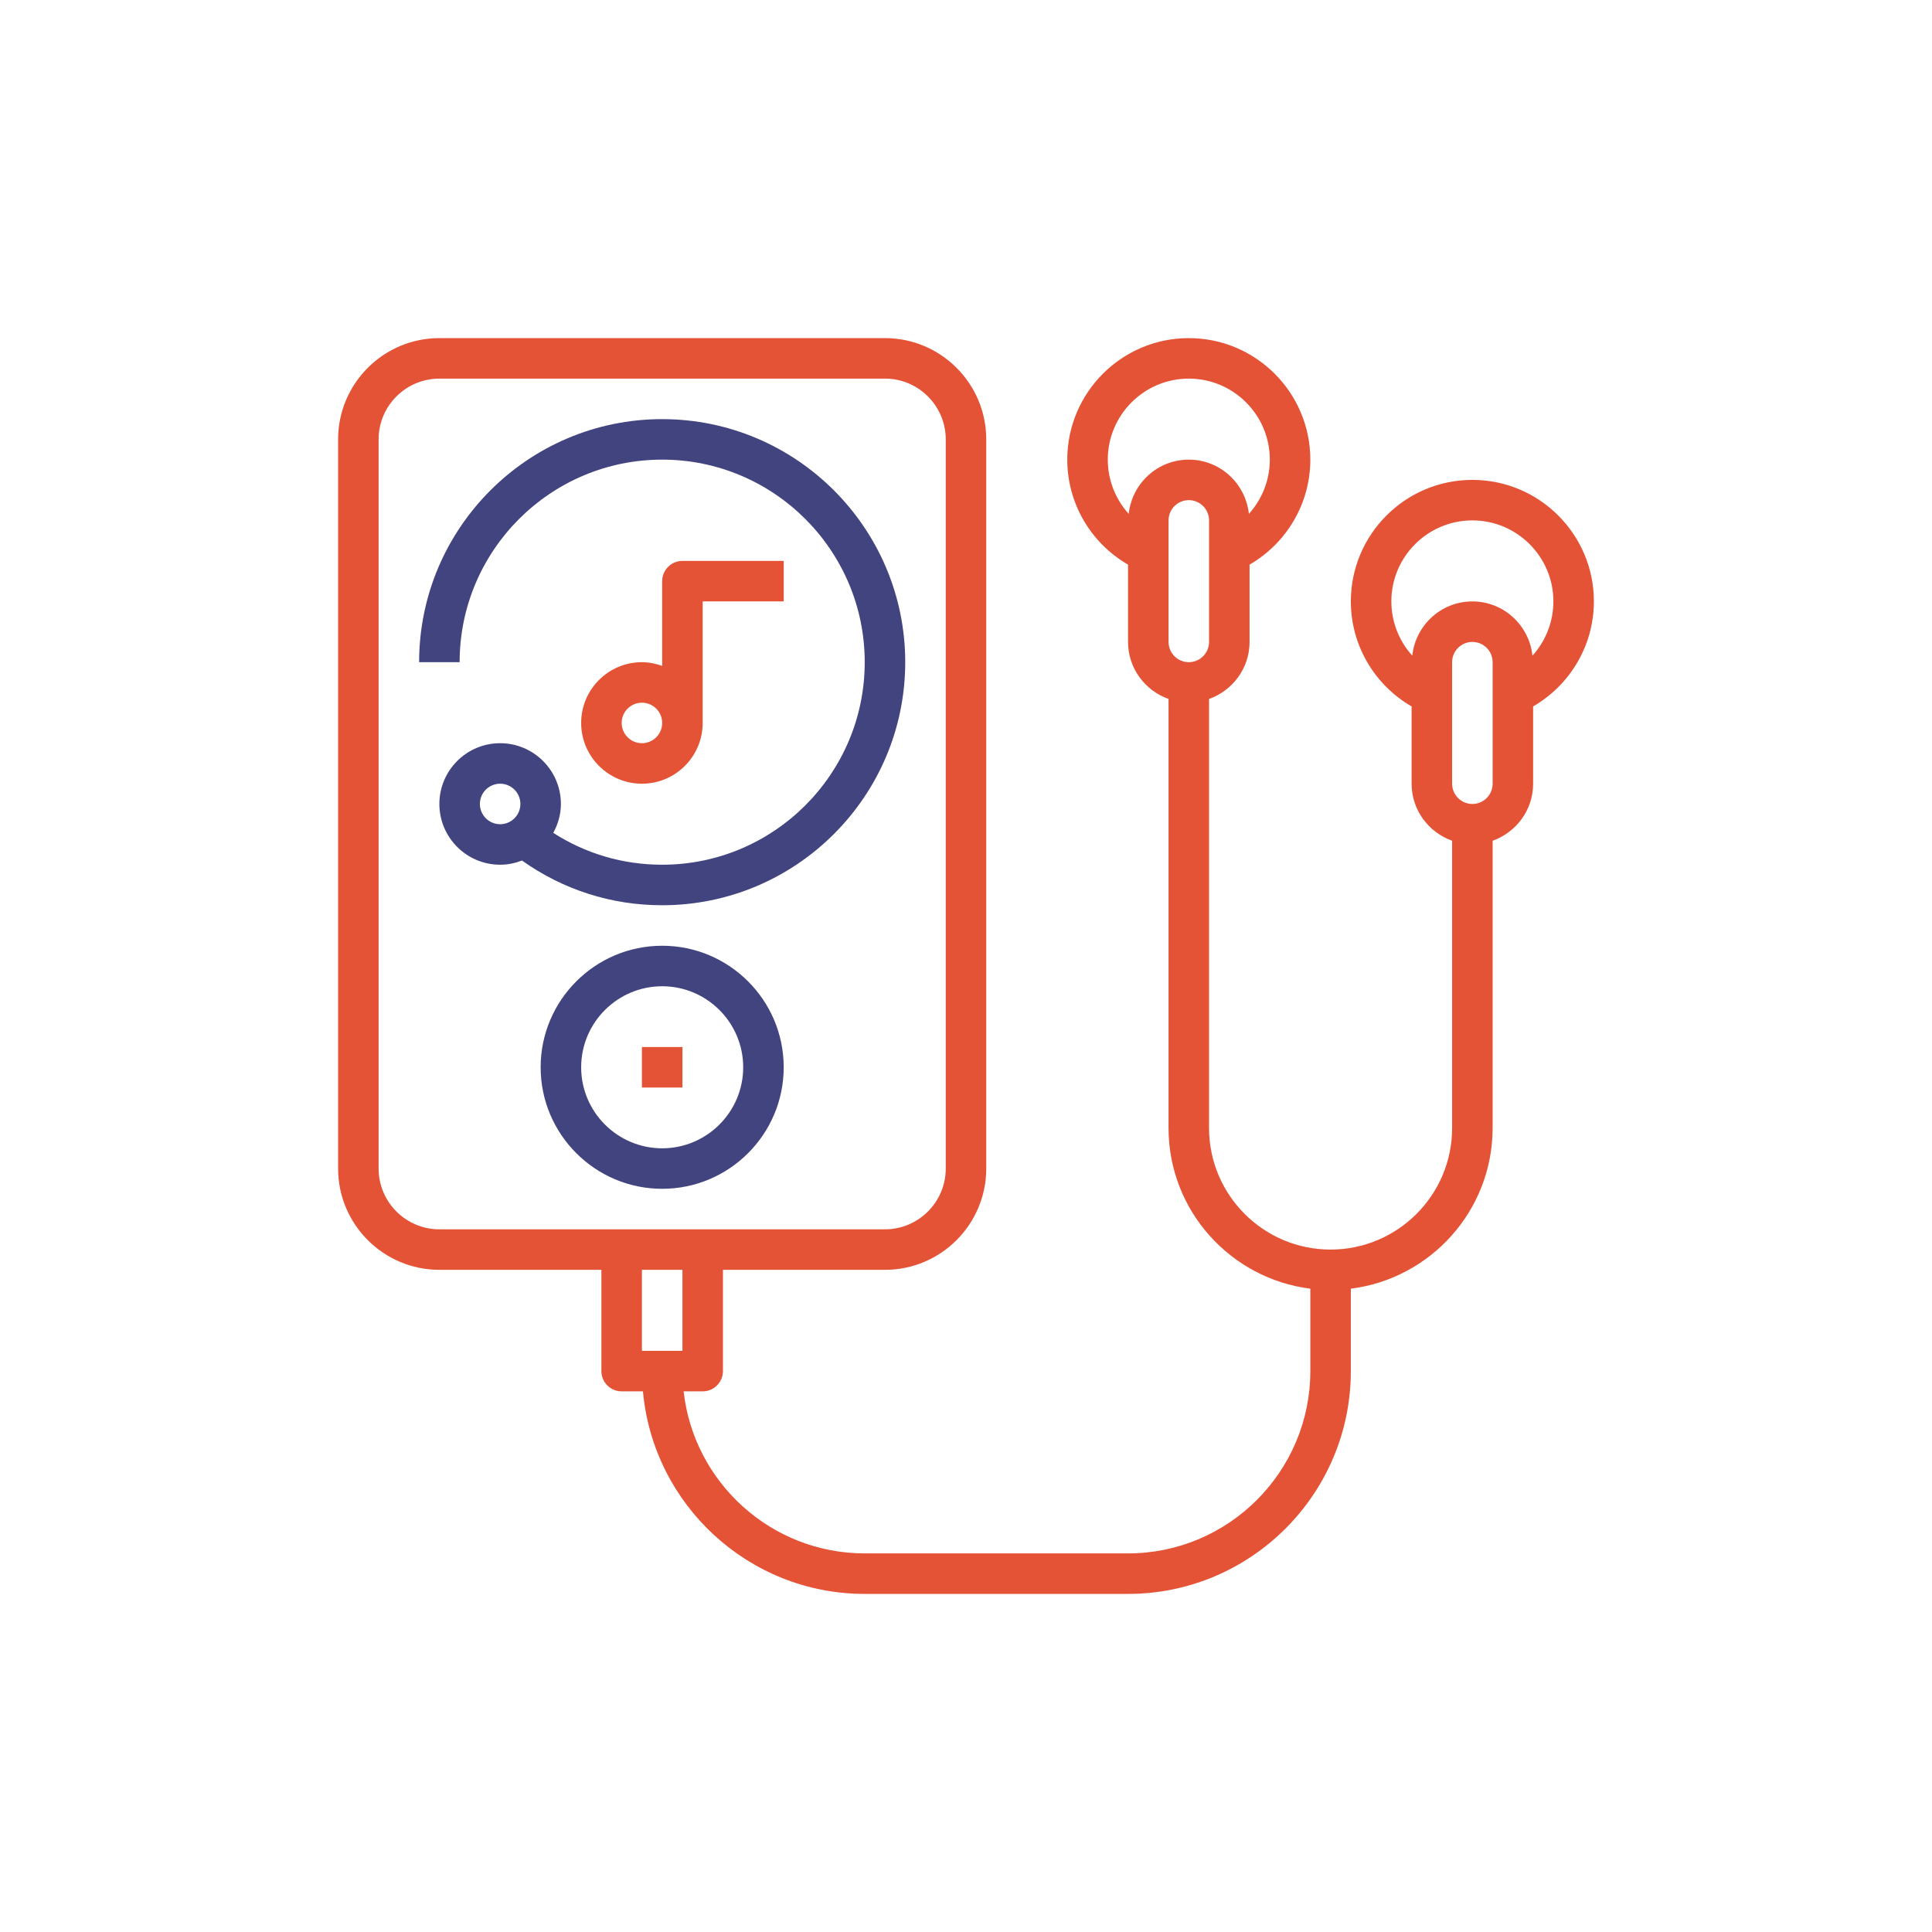 <?xml version="1.0" encoding="UTF-8"?>
<!DOCTYPE svg PUBLIC "-//W3C//DTD SVG 1.1//EN" "http://www.w3.org/Graphics/SVG/1.1/DTD/svg11.dtd">
<!-- Creator: CorelDRAW -->
<svg xmlns="http://www.w3.org/2000/svg" xml:space="preserve" width="400px" height="400px" style="shape-rendering:geometricPrecision; text-rendering:geometricPrecision; image-rendering:optimizeQuality; fill-rule:evenodd; clip-rule:evenodd"
viewBox="0 0 400 400"
 xmlns:xlink="http://www.w3.org/1999/xlink">
 <defs>
  <style type="text/css">
   <![CDATA[
    .fil0 {fill:none}
    .fil1 {fill:#42447F;fill-rule:nonzero}
    .fil2 {fill:#E55336;fill-rule:nonzero}
   ]]>
  </style>
 </defs>
 <g id="Layer_x0020_1">
  <polygon class="fil0" points="-0.001,-0.001 400,-0.001 400,400 -0.001,400 "/>
  <g id="_196930592">
   <path id="_194672488" class="fil1" d="M137.097 86.775c-27.749,0 -50.322,22.573 -50.322,50.322l8.387 0c0,-23.125 18.81,-41.935 41.935,-41.935 23.125,0 41.935,18.81 41.935,41.935 0,23.125 -18.81,41.935 -41.935,41.935 -8.122,0 -15.829,-2.285 -22.549,-6.596 0.978,-1.791 1.58,-3.808 1.58,-5.983 0,-6.938 -5.642,-12.581 -12.58,-12.581 -6.938,0 -12.581,5.643 -12.581,12.581 0,6.937 5.643,12.58 12.581,12.58 1.597,0 3.112,-0.327 4.521,-0.87 8.512,6.041 18.475,9.258 29.027,9.258 27.75,0 50.322,-22.573 50.322,-50.322 0,-27.749 -22.572,-50.322 -50.322,-50.322zm-37.742 79.677c0,-2.315 1.884,-4.194 4.194,-4.194 2.31,0 4.193,1.879 4.193,4.194 0,2.315 -1.883,4.193 -4.193,4.193 -2.31,0 -4.194,-1.878 -4.194,-4.193z"/>
   <path id="_196930688" class="fil2" d="M145.484 149.678l0 -25.162 16.774 0 0 -8.387 -20.967 0c-2.315,0 -4.194,1.877 -4.194,4.194l0 17.547c-1.316,-0.469 -2.717,-0.772 -4.193,-0.772 -6.938,0 -12.581,5.643 -12.581,12.581 0,6.937 5.643,12.58 12.581,12.58 6.937,0 12.58,-5.643 12.58,-12.58zm-16.774 0c0,-2.315 1.884,-4.194 4.194,-4.194 2.309,0 4.193,1.879 4.193,4.194 0,2.315 -1.884,4.193 -4.193,4.193 -2.31,0 -4.194,-1.878 -4.194,-4.193z"/>
   <path id="_192636600" class="fil1" d="M137.097 195.806c-13.877,0 -25.161,11.284 -25.161,25.162 0,13.877 11.284,25.161 25.161,25.161 13.877,0 25.161,-11.284 25.161,-25.161 0,-13.878 -11.284,-25.162 -25.161,-25.162zm0 41.936c-9.249,0 -16.774,-7.525 -16.774,-16.774 0,-9.25 7.525,-16.775 16.774,-16.775 9.249,0 16.774,7.525 16.774,16.775 0,9.249 -7.525,16.774 -16.774,16.774z"/>
   <polygon id="_296847080" class="fil2" points="132.904,225.161 141.291,225.161 141.291,216.774 132.904,216.774 "/>
   <path id="_194670808" class="fil2" d="M329.999 124.516c0,-13.877 -11.283,-25.161 -25.161,-25.161 -13.877,0 -25.161,11.284 -25.161,25.161 0,9.045 4.873,17.277 12.581,21.741l0 16.002c0,5.46 3.519,10.071 8.387,11.809l0 59.482c0,13.877 -11.284,25.161 -25.161,25.161 -13.878,0 -25.162,-11.284 -25.162,-25.161l0 -88.837c4.869,-1.736 8.388,-6.348 8.388,-11.809l0 -16.002c7.707,-4.463 12.58,-12.694 12.58,-21.739 0,-13.878 -11.284,-25.161 -25.161,-25.161 -13.878,0 -25.161,11.283 -25.161,25.161 0,9.045 4.873,17.276 12.58,21.739l0 16.002c0,5.46 3.52,10.072 8.387,11.809l0 88.837c0,17.078 12.832,31.183 29.355,33.259l0 17.065c0,20.811 -16.932,37.741 -37.742,37.741l-54.516 0c-19.389,0 -35.401,-14.707 -37.493,-33.548l3.945 0c2.315,0 4.194,-1.876 4.194,-4.193l0 -20.968 33.548 0c11.562,0 20.968,-9.405 20.968,-20.968l0 -150.968c0,-11.562 -9.406,-20.967 -20.968,-20.967l-92.258 0c-11.562,0 -20.967,9.405 -20.967,20.967l0 150.968c0,11.563 9.405,20.968 20.967,20.968l33.548 0 0 20.968c0,2.317 1.879,4.193 4.194,4.193l4.407 0c2.127,23.477 21.896,41.935 45.915,41.935l54.516 0c25.435,0 46.129,-20.694 46.129,-46.128l0 -17.065c16.524,-2.075 29.355,-16.181 29.355,-33.259l0 -59.482c4.867,-1.737 8.387,-6.348 8.387,-11.809l0 -16.002c7.707,-4.463 12.58,-12.696 12.58,-21.741zm-79.677 8.387c0,2.315 -1.883,4.194 -4.193,4.194 -2.31,0 -4.194,-1.879 -4.194,-4.194l0 -25.161c0,-2.315 1.884,-4.193 4.194,-4.193 2.31,0 4.193,1.878 4.193,4.193l0 25.161zm-4.193 -54.515c9.249,0 16.774,7.525 16.774,16.774 0,4.234 -1.603,8.206 -4.332,11.229 -0.68,-6.293 -5.966,-11.229 -12.442,-11.229 -6.476,0 -11.761,4.936 -12.442,11.229 -2.73,-3.022 -4.332,-6.995 -4.332,-11.229 0,-9.249 7.525,-16.774 16.774,-16.774zm-167.742 163.548l0 -150.968c0,-6.937 5.642,-12.58 12.58,-12.58l92.258 0c6.938,0 12.581,5.643 12.581,12.58l0 150.968c0,6.938 -5.643,12.581 -12.581,12.581l-92.258 0c-6.938,0 -12.58,-5.643 -12.58,-12.581zm62.903 20.968l0 16.774 -8.387 0 0 -16.774 8.387 0zm167.742 -100.645c0,2.315 -1.884,4.194 -4.194,4.194 -2.309,0 -4.193,-1.879 -4.193,-4.194l0 -25.161c0,-2.315 1.884,-4.194 4.193,-4.194 2.31,0 4.194,1.879 4.194,4.194l0 25.161zm8.248 -26.512c-0.68,-6.294 -5.966,-11.23 -12.442,-11.23 -6.476,0 -11.761,4.936 -12.442,11.23 -2.73,-3.022 -4.332,-6.995 -4.332,-11.23 0,-9.249 7.525,-16.774 16.774,-16.774 9.249,0 16.774,7.525 16.774,16.774 0,4.235 -1.603,8.207 -4.332,11.23z"/>
  </g>
 </g>
</svg>
